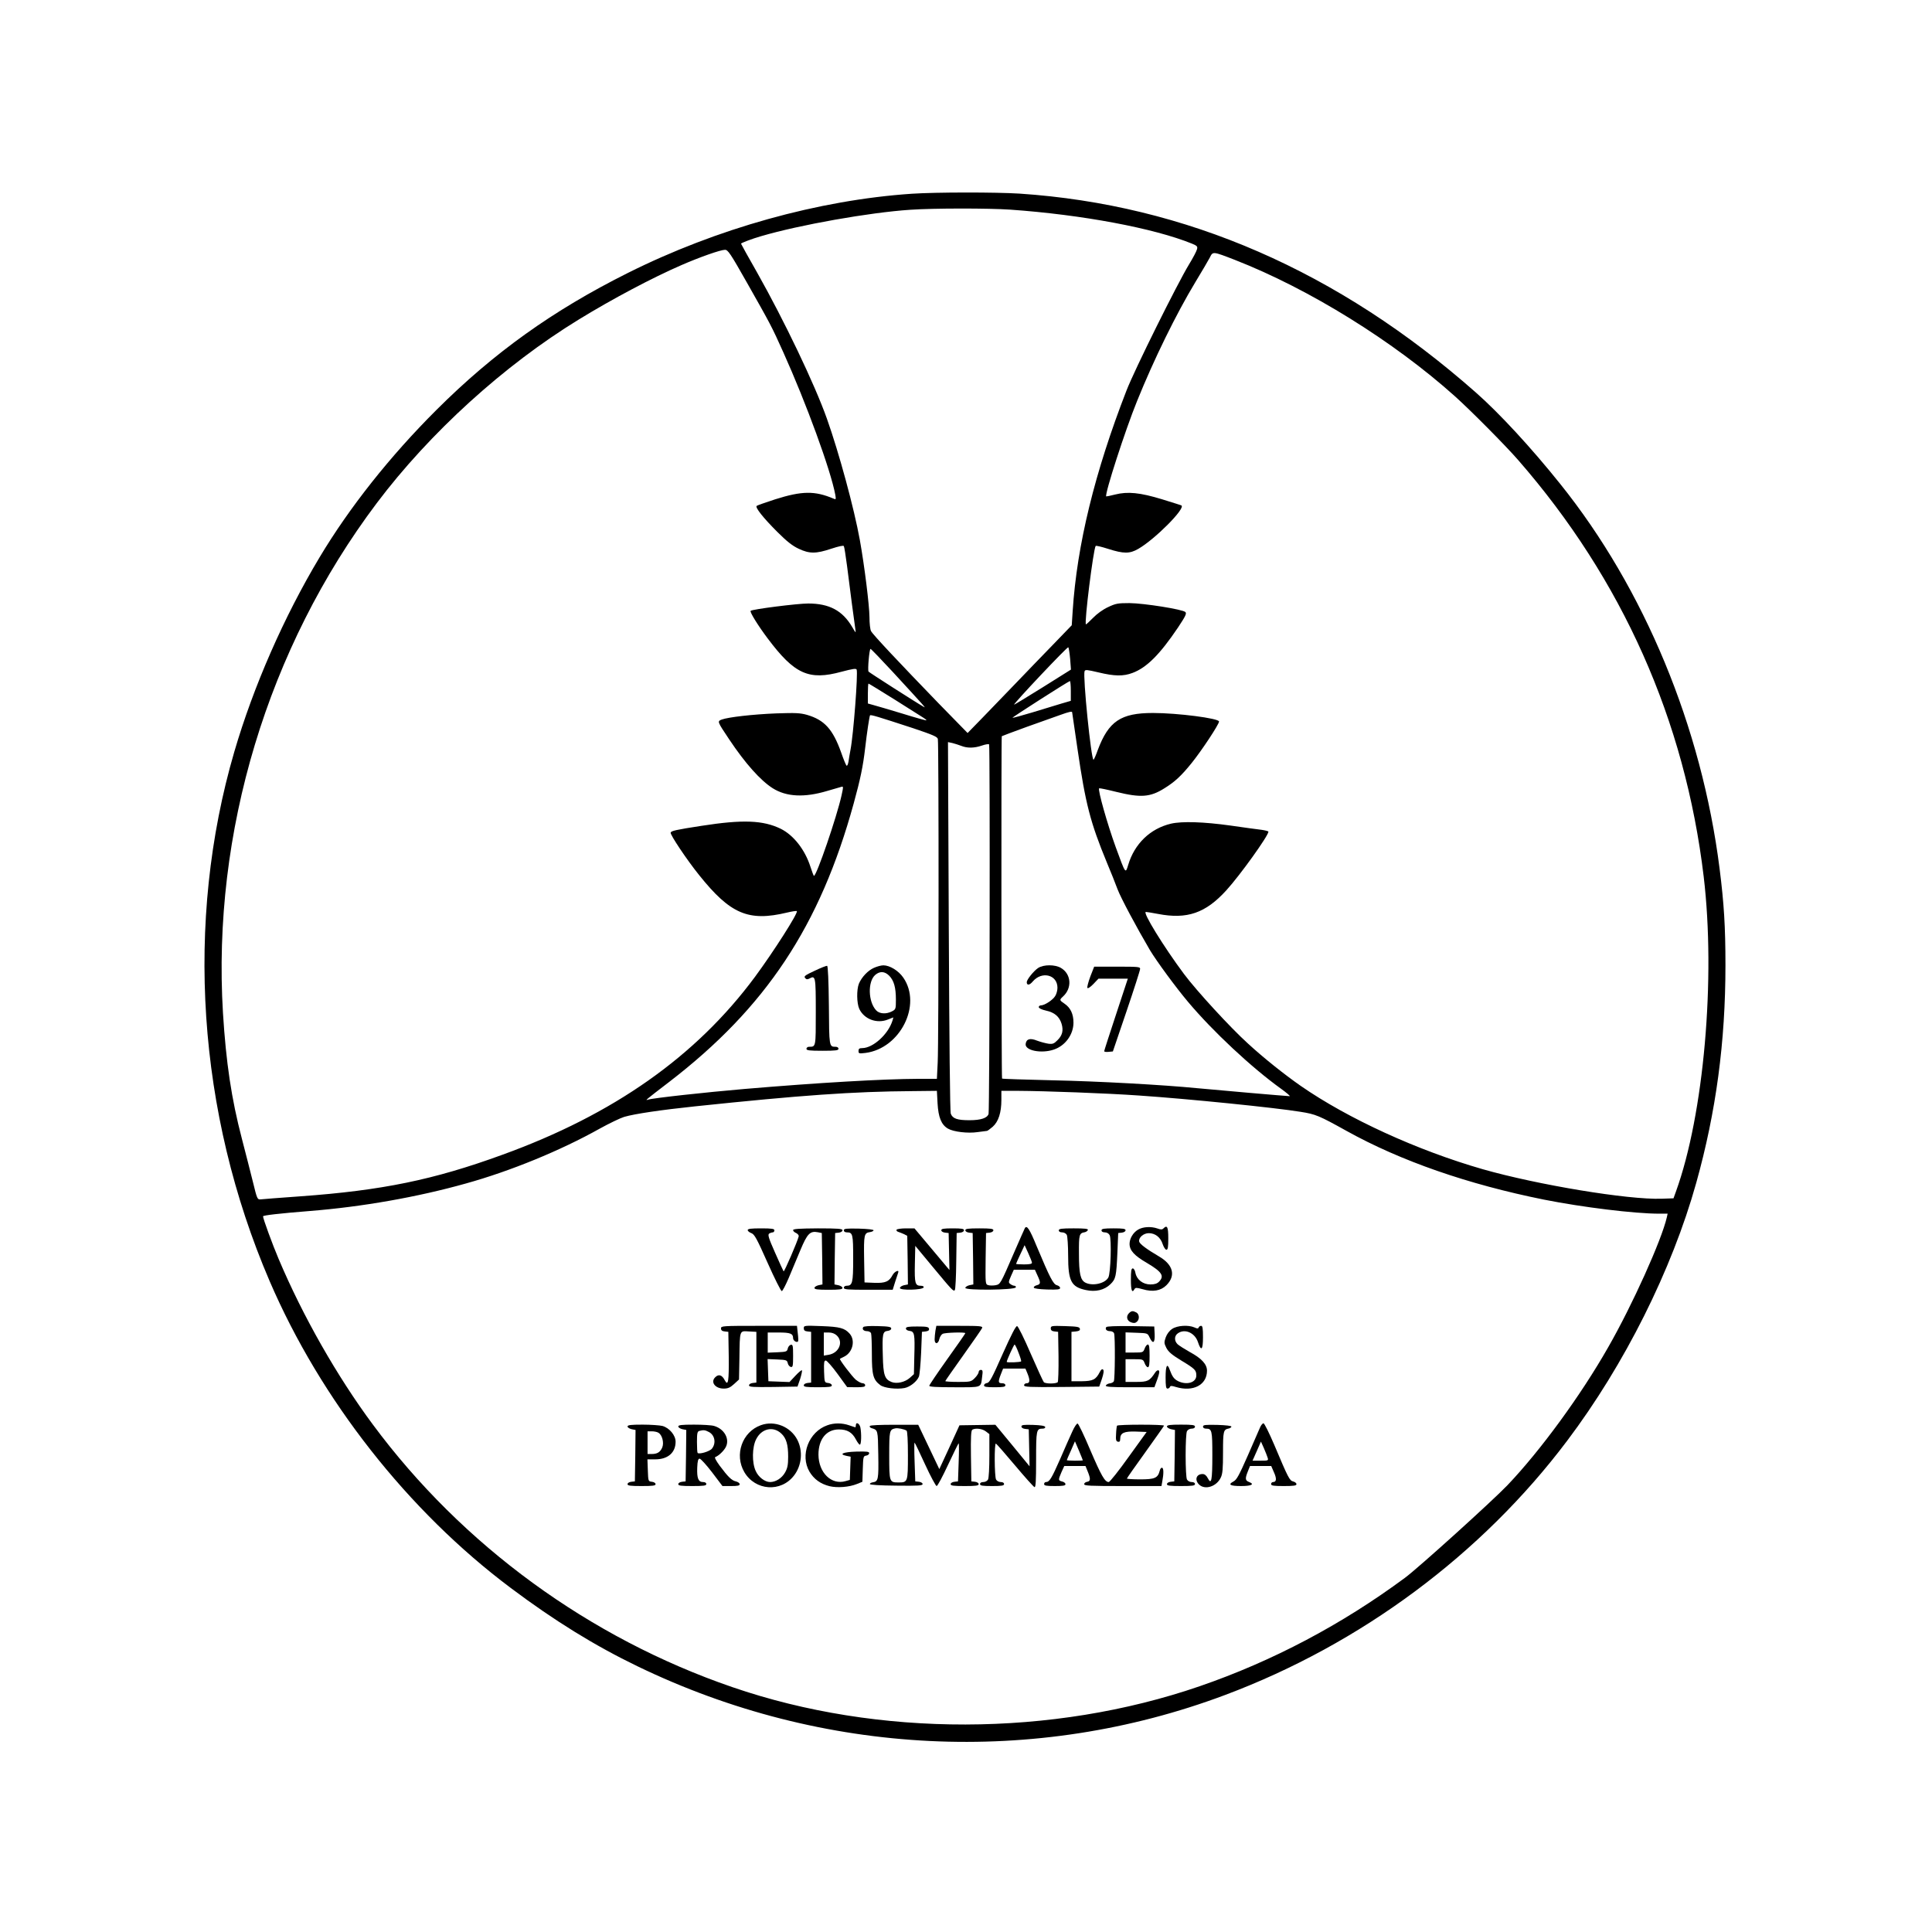 <?xml version="1.0" standalone="no"?>
<!DOCTYPE svg PUBLIC "-//W3C//DTD SVG 20010904//EN"
 "http://www.w3.org/TR/2001/REC-SVG-20010904/DTD/svg10.dtd">
<svg version="1.0" xmlns="http://www.w3.org/2000/svg"
 width="1447pt" height="1447pt" viewBox="0 0 1447 1447"
 preserveAspectRatio="xMidYMid meet">
<g transform="translate(0,1447) scale(0.1,-0.1)"
fill="#000000" stroke="none">
<path d="M6830 13019 c-698 -47 -1464 -261 -2129 -594 -560 -280 -1003 -597
-1432 -1025 -347 -346 -651 -729 -876 -1105 -267 -446 -495 -966 -638 -1455
-372 -1272 -277 -2705 264 -3964 382 -889 1037 -1723 1806 -2299 329 -247 631
-433 950 -587 1387 -671 2977 -749 4400 -215 1017 381 1923 1054 2563 1905
429 569 784 1279 966 1930 149 533 219 1058 219 1630 0 291 -11 465 -44 725
-134 1059 -563 2095 -1193 2880 -216 270 -455 529 -632 685 -1030 909 -2173
1407 -3419 1490 -175 11 -625 11 -805 -1z m735 -119 c541 -38 1077 -139 1363
-255 38 -16 43 -21 37 -42 -3 -14 -30 -65 -60 -114 -87 -143 -409 -791 -468
-944 -238 -612 -371 -1157 -403 -1651 l-7 -107 -141 -146 c-78 -80 -202 -209
-276 -286 -74 -77 -186 -193 -249 -258 l-114 -117 -217 222 c-291 301 -493
515 -506 541 -7 11 -12 59 -12 106 -1 88 -37 381 -72 576 -43 238 -156 654
-247 910 -92 259 -320 735 -522 1093 -67 117 -121 215 -121 217 0 5 83 37 150
56 289 85 814 178 1118 198 173 12 586 12 747 1z m-1970 -548 c177 -313 183
-323 272 -521 172 -382 354 -880 389 -1066 6 -35 5 -38 -12 -30 -141 60 -237
59 -439 -5 -71 -23 -133 -45 -138 -49 -12 -12 49 -89 154 -194 72 -72 114
-105 161 -127 81 -38 129 -38 243 0 58 19 91 26 95 20 4 -6 14 -73 24 -148 22
-177 55 -427 62 -472 5 -35 5 -34 -24 15 -72 122 -171 175 -329 175 -81 0
-420 -43 -431 -55 -8 -8 55 -110 128 -207 201 -268 308 -316 553 -249 84 22
109 26 113 16 11 -28 -24 -488 -46 -600 -5 -27 -12 -67 -15 -89 -4 -22 -10
-35 -15 -30 -5 5 -23 49 -40 98 -62 174 -125 244 -256 282 -50 14 -85 16 -229
11 -177 -7 -359 -28 -409 -46 -35 -14 -35 -13 55 -148 120 -180 235 -309 327
-367 102 -64 236 -71 407 -20 50 14 98 28 107 31 15 5 15 0 1 -64 -36 -162
-187 -603 -207 -603 -2 0 -14 30 -26 68 -41 128 -126 237 -223 285 -132 64
-284 70 -592 22 -195 -30 -228 -38 -232 -51 -5 -15 122 -205 214 -319 233
-291 369 -349 657 -280 37 9 71 14 74 11 12 -12 -173 -302 -314 -493 -440
-594 -1058 -1030 -1892 -1332 -515 -188 -902 -267 -1512 -311 -151 -11 -286
-21 -299 -23 -23 -2 -26 4 -56 128 -18 72 -55 218 -83 325 -79 301 -119 573
-142 943 -82 1352 335 2734 1152 3819 397 527 954 1033 1513 1375 251 154 553
314 770 408 133 58 291 114 325 114 22 0 40 -26 165 -247z m3655 171 c556
-217 1189 -610 1648 -1022 117 -105 379 -369 472 -476 780 -894 1250 -1949
1390 -3120 91 -763 1 -1783 -208 -2360 l-18 -50 -89 -3 c-250 -9 -930 104
-1340 221 -490 141 -1008 378 -1363 624 -123 86 -274 206 -394 316 -131 118
-388 398 -481 523 -152 204 -312 464 -285 464 7 0 48 -7 91 -15 218 -42 356 6
511 176 104 114 316 410 316 440 0 4 -24 10 -52 14 -29 3 -134 18 -233 32
-201 28 -362 33 -445 14 -156 -37 -273 -151 -320 -308 -21 -69 -19 -72 -94
133 -63 174 -135 428 -124 440 3 2 61 -10 129 -27 182 -45 254 -40 360 27 78
48 127 94 203 188 76 94 206 291 206 312 0 24 -311 64 -495 64 -241 0 -332
-62 -413 -277 -14 -40 -29 -73 -32 -73 -18 0 -81 626 -67 663 5 13 18 11 104
-9 120 -29 186 -30 255 -4 107 40 205 139 340 339 57 86 67 106 56 117 -20 20
-310 66 -419 67 -87 0 -103 -3 -160 -30 -39 -18 -83 -50 -113 -81 -28 -28 -51
-50 -53 -48 -13 13 55 558 73 587 2 4 44 -6 94 -22 116 -37 161 -37 225 0 125
72 353 301 324 325 -2 2 -67 22 -144 46 -167 51 -259 60 -354 36 -35 -9 -65
-15 -66 -14 -13 16 143 498 231 714 126 312 293 653 438 893 48 79 96 161 107
182 23 47 21 47 189 -18z m-1235 -2988 l6 -80 -212 -133 c-117 -73 -213 -131
-214 -130 -6 7 400 437 406 430 4 -4 10 -43 14 -87z m-1329 -97 c244 -265 250
-272 234 -263 -60 34 -411 259 -415 265 -8 13 6 170 15 170 4 0 79 -78 166
-172z m1334 -143 l0 -74 -72 -21 c-40 -12 -138 -42 -217 -66 -80 -24 -146 -42
-148 -40 -4 3 418 273 430 275 4 1 7 -33 7 -74z m-1317 -66 c105 -67 203 -128
215 -136 13 -8 22 -16 20 -18 -2 -2 -82 20 -178 50 -96 29 -194 58 -217 64
l-43 12 0 74 c0 41 2 75 5 75 3 0 92 -55 198 -121z m1327 -94 c0 -3 18 -126
40 -274 60 -411 96 -551 220 -851 29 -69 65 -159 80 -200 25 -66 141 -283 242
-455 49 -82 195 -281 287 -390 186 -221 474 -490 695 -649 43 -31 72 -56 65
-56 -19 0 -571 48 -694 60 -253 25 -743 52 -1083 59 -205 5 -375 10 -377 13
-5 5 -7 2559 -2 2564 2 2 86 33 187 70 102 36 214 76 250 89 66 24 90 29 90
20z m-1188 -120 c143 -48 178 -63 182 -79 8 -30 7 -2277 -1 -2424 l-6 -122
-141 0 c-263 -1 -746 -29 -1301 -76 -291 -25 -686 -68 -721 -80 -25 -8 -23 -6
157 132 726 558 1131 1170 1383 2087 50 182 70 278 86 417 13 113 31 232 36
242 5 7 54 -8 326 -97z m357 -131 c44 -18 97 -18 155 2 26 9 50 13 54 9 8 -8
4 -2741 -4 -2768 -10 -31 -58 -47 -143 -47 -92 0 -126 12 -140 49 -6 16 -11
537 -15 1404 l-6 1379 33 -7 c17 -4 47 -14 66 -21z m-177 -2678 c6 -104 28
-160 78 -189 41 -24 149 -37 222 -26 35 5 66 9 70 9 4 0 23 14 43 31 43 38 65
106 65 201 l0 68 123 0 c203 -1 668 -18 907 -35 370 -25 1021 -91 1210 -122
114 -18 138 -28 345 -143 405 -225 908 -400 1480 -515 287 -57 677 -105 862
-105 l63 0 -6 -27 c-39 -171 -258 -657 -439 -973 -204 -359 -507 -774 -755
-1034 -114 -119 -667 -619 -767 -693 -473 -350 -991 -624 -1537 -812 -1103
-380 -2409 -383 -3501 -7 -1072 368 -2022 1062 -2692 1966 -268 361 -525 812
-707 1243 -44 103 -116 300 -116 317 0 8 126 22 350 40 391 31 806 104 1169
206 332 92 710 247 1001 410 74 41 158 81 185 89 79 23 275 52 532 79 791 83
1181 111 1629 114 l181 2 5 -94z"/>
<path d="M7775 7220 c-33 -22 -85 -87 -85 -106 0 -26 21 -24 45 5 68 80 185
51 185 -47 0 -19 -7 -47 -17 -62 -17 -29 -79 -70 -107 -70 -9 0 -16 -6 -16
-13 0 -8 22 -19 54 -26 65 -14 100 -45 117 -99 15 -51 6 -87 -32 -124 -25 -25
-35 -29 -67 -25 -20 3 -58 13 -85 23 -52 21 -80 13 -85 -24 -8 -50 117 -75
211 -43 86 29 147 113 147 202 0 64 -22 111 -66 141 -40 27 -40 29 -13 54 70
63 63 168 -14 214 -44 27 -131 27 -172 0z"/>
<path d="M8166 7156 c-15 -41 -25 -79 -22 -85 4 -6 22 5 45 29 l38 40 110 0
110 0 -88 -267 c-49 -148 -89 -272 -89 -276 0 -5 15 -7 33 -5 l32 3 102 300
c56 165 102 308 102 318 1 16 -14 17 -172 17 l-172 0 -29 -74z"/>
<path d="M6101 7199 c-71 -33 -82 -41 -71 -54 9 -11 17 -12 32 -4 46 25 48 16
48 -250 0 -267 1 -261 -51 -261 -10 0 -19 -7 -19 -15 0 -12 20 -15 120 -15
100 0 120 3 120 15 0 9 -9 15 -22 15 -48 0 -48 0 -50 310 -2 185 -7 294 -13
296 -5 2 -48 -15 -94 -37z"/>
<path d="M6545 7221 c-45 -20 -91 -69 -112 -118 -18 -45 -17 -147 3 -190 37
-77 132 -112 214 -79 l41 16 -6 -22 c-31 -103 -145 -207 -227 -208 -22 0 -28
-5 -28 -21 0 -20 3 -21 53 -15 259 34 423 359 283 563 -36 53 -102 93 -150 93
-17 0 -49 -9 -71 -19z m115 -59 c35 -36 50 -87 50 -179 0 -70 -1 -73 -30 -88
-43 -22 -93 -19 -118 8 -60 64 -64 215 -7 265 35 30 71 28 105 -6z"/>
<path d="M7676 5272 c-2 -4 -37 -82 -76 -172 -110 -254 -107 -248 -145 -256
-18 -3 -43 -3 -54 1 -21 6 -21 11 -19 198 l3 192 28 3 c15 2 27 9 27 18 0 11
-20 14 -105 14 -85 0 -105 -3 -105 -14 0 -9 12 -16 28 -18 l27 -3 3 -193 2
-192 -30 -6 c-16 -4 -30 -13 -30 -20 0 -20 371 -16 378 4 2 6 -3 12 -10 12 -8
0 -22 6 -31 13 -15 11 -14 16 5 60 l21 47 79 0 79 0 19 -42 c26 -56 25 -66 -5
-74 -14 -4 -24 -11 -22 -18 2 -7 40 -12 100 -14 79 -2 97 0 97 12 0 7 -11 17
-24 20 -27 7 -51 52 -152 293 -53 129 -73 159 -88 135z m53 -259 c1 -9 -17
-13 -59 -13 -33 0 -60 2 -60 4 0 2 14 34 32 72 l32 68 27 -59 c15 -33 28 -66
28 -72z"/>
<path d="M8523 5260 c-37 -22 -63 -67 -63 -106 0 -49 35 -88 130 -143 113 -67
133 -98 90 -141 -14 -14 -33 -20 -64 -20 -56 0 -102 36 -112 86 -3 19 -12 34
-20 34 -11 0 -14 -19 -14 -85 0 -81 9 -103 27 -70 7 12 15 12 62 -1 74 -22
135 -12 177 30 72 72 51 154 -56 216 -92 54 -144 93 -148 111 -6 30 33 63 72
63 48 0 88 -31 104 -82 8 -23 20 -42 28 -42 11 0 14 19 14 85 0 86 -8 103 -37
74 -9 -9 -20 -9 -44 0 -49 17 -110 13 -146 -9z"/>
<path d="M5600 5257 c0 -7 12 -17 28 -23 23 -9 40 -40 121 -222 52 -117 100
-212 106 -212 6 0 29 44 52 98 22 53 62 148 88 210 51 122 72 144 130 133 l30
-6 3 -193 2 -192 -30 -6 c-16 -4 -30 -13 -30 -20 0 -11 23 -14 105 -14 82 0
105 3 105 14 0 7 -14 16 -30 20 l-30 6 2 192 3 193 28 3 c15 2 27 9 27 18 0
11 -32 14 -185 14 -139 -1 -185 -4 -185 -13 0 -7 10 -17 23 -22 12 -6 21 -17
19 -25 -8 -36 -108 -268 -113 -262 -3 4 -32 67 -64 140 -49 110 -56 135 -44
143 8 5 20 9 27 9 6 0 12 7 12 15 0 12 -18 15 -100 15 -75 0 -100 -3 -100 -13z"/>
<path d="M6320 5255 c0 -9 9 -15 23 -15 44 0 47 -14 47 -196 0 -184 -5 -204
-51 -204 -10 0 -19 -7 -19 -15 0 -13 27 -15 183 -15 l183 0 18 58 c10 31 21
63 23 70 10 26 -27 10 -42 -18 -26 -49 -54 -61 -136 -58 l-74 3 -3 174 c-3
184 0 197 44 203 14 2 26 8 27 13 1 6 -42 11 -110 13 -96 2 -113 0 -113 -13z"/>
<path d="M6715 5260 c-3 -6 2 -13 12 -16 10 -3 29 -11 43 -17 l25 -13 3 -182
2 -182 -30 -6 c-16 -4 -30 -13 -30 -21 0 -19 171 -15 178 5 2 7 -6 12 -21 12
-43 0 -48 18 -45 163 l3 136 122 -147 c153 -184 163 -196 174 -185 5 5 10 103
11 218 l3 210 28 3 c15 2 27 9 27 18 0 11 -18 14 -85 14 -67 0 -85 -3 -85 -14
0 -9 12 -16 28 -18 l27 -3 3 -139 3 -138 -131 156 -131 156 -64 0 c-35 0 -67
-5 -70 -10z"/>
<path d="M7930 5255 c0 -9 9 -15 25 -15 14 0 29 -8 35 -19 5 -11 10 -81 10
-156 0 -190 23 -234 133 -257 73 -16 139 0 184 44 40 39 44 58 52 238 l6 145
28 3 c15 2 27 9 27 18 0 11 -19 14 -90 14 -73 0 -90 -3 -90 -15 0 -9 9 -15 25
-15 15 0 29 -8 36 -21 15 -30 8 -286 -10 -317 -24 -45 -117 -66 -171 -39 -38
19 -49 67 -49 218 -1 142 2 153 43 160 11 2 21 10 24 17 3 9 -23 12 -107 12
-92 0 -111 -3 -111 -15z"/>
<path d="M8455 4634 c-23 -24 -15 -57 17 -68 19 -7 31 -6 42 4 22 17 20 57 -3
70 -27 14 -37 13 -56 -6z"/>
<path d="M5400 4521 c0 -14 8 -21 28 -23 l27 -3 3 -184 c2 -184 -4 -226 -29
-180 -21 42 -47 50 -73 23 -36 -36 1 -84 64 -84 32 0 48 7 78 34 l37 34 3 159
c3 215 0 205 70 201 l57 -3 0 -190 0 -190 -27 -3 c-16 -2 -28 -9 -28 -18 0
-12 28 -14 182 -12 l181 3 20 58 c10 32 16 61 13 64 -3 3 -25 -15 -49 -41
l-44 -47 -79 3 -79 3 -3 83 -3 83 73 -3 c68 -3 73 -5 78 -28 3 -14 14 -26 23
-28 15 -3 17 7 17 83 0 76 -2 86 -17 83 -9 -2 -20 -14 -23 -28 -5 -23 -10 -25
-78 -28 l-72 -3 0 76 0 75 83 0 c86 0 107 -8 107 -42 0 -19 26 -36 37 -25 3 3
2 31 -2 62 l-6 55 -285 0 c-274 0 -284 -1 -284 -19z"/>
<path d="M6020 4522 c0 -15 7 -22 28 -24 l27 -3 0 -190 0 -190 -27 -3 c-16 -2
-28 -9 -28 -18 0 -11 20 -14 105 -14 85 0 105 3 105 14 0 9 -12 16 -27 18 -28
3 -28 4 -31 86 -2 69 0 82 13 82 8 0 48 -45 88 -100 l72 -99 68 -1 c53 0 67 3
67 15 0 8 -9 15 -19 15 -11 0 -33 12 -51 26 -30 26 -126 153 -119 157 2 2 17
9 33 17 63 32 84 122 39 172 -37 41 -72 51 -210 56 -130 5 -133 4 -133 -16z
m247 -54 c52 -49 17 -132 -61 -145 l-36 -6 0 87 0 86 37 0 c24 0 45 -8 60 -22z"/>
<path d="M6465 4530 c-10 -16 4 -30 30 -30 12 0 26 -7 29 -16 3 -9 6 -79 6
-157 0 -156 10 -191 63 -231 29 -22 122 -33 181 -22 42 8 93 49 108 85 6 14
13 96 17 181 l6 155 28 3 c20 3 27 8 25 20 -3 14 -17 17 -88 17 -69 0 -85 -3
-85 -15 0 -9 11 -16 27 -18 37 -4 41 -23 36 -187 l-3 -137 -31 -28 c-36 -32
-97 -46 -136 -31 -52 20 -63 52 -66 198 -5 162 -1 181 36 185 16 2 27 9 27 18
0 12 -19 16 -102 18 -62 2 -104 -1 -108 -8z"/>
<path d="M7006 4503 c-3 -21 -6 -50 -6 -65 0 -38 27 -36 35 2 4 17 15 35 25
40 19 10 170 14 170 5 0 -3 -61 -91 -135 -194 -74 -104 -135 -194 -135 -200 0
-8 56 -11 189 -11 211 0 196 -6 207 80 6 42 4 50 -10 50 -9 0 -16 -7 -16 -16
0 -8 -13 -29 -29 -45 -28 -28 -33 -29 -125 -29 -53 0 -96 3 -96 6 0 3 61 90
135 194 74 104 138 196 141 204 5 14 -14 16 -169 16 l-174 0 -7 -37z"/>
<path d="M7509 4328 c-79 -179 -98 -214 -116 -216 -13 -2 -23 -10 -23 -18 0
-11 17 -14 80 -14 64 0 80 3 80 15 0 9 -9 15 -25 15 -29 0 -31 10 -9 67 l17
43 83 0 84 0 15 -36 c21 -51 19 -74 -5 -74 -11 0 -20 -7 -20 -15 0 -13 36 -15
282 -13 l281 3 20 58 c13 40 16 62 9 69 -7 7 -15 1 -25 -18 -29 -57 -51 -68
-135 -69 l-77 0 0 185 0 185 33 3 c25 3 32 8 30 20 -3 14 -19 17 -111 20 -101
3 -107 2 -107 -17 0 -14 8 -21 28 -23 l27 -3 3 -184 c1 -102 -2 -189 -6 -193
-13 -13 -91 -13 -104 0 -5 5 -49 101 -98 213 -49 114 -94 205 -102 207 -10 2
-43 -63 -109 -210z m119 12 c13 -33 22 -62 20 -66 -4 -7 -108 -11 -108 -4 0
12 54 130 59 130 3 0 17 -27 29 -60z"/>
<path d="M8285 4530 c-10 -16 4 -30 30 -30 12 0 26 -7 29 -16 9 -22 7 -347 -2
-360 -4 -7 -18 -14 -31 -15 -14 -2 -26 -10 -29 -16 -3 -10 38 -13 180 -13
l184 0 22 60 c15 42 18 61 10 66 -7 4 -18 -3 -27 -17 -41 -62 -55 -69 -141
-69 l-80 0 0 85 0 85 66 0 c64 0 66 -1 77 -30 6 -16 17 -30 24 -30 10 0 13 23
13 85 0 62 -3 85 -13 85 -7 0 -18 -13 -24 -30 -11 -29 -13 -30 -77 -30 l-66 0
0 75 0 76 83 -3 c82 -3 82 -3 97 -35 25 -53 41 -42 38 25 l-3 57 -177 3 c-112
1 -179 -1 -183 -8z"/>
<path d="M8779 4517 c-21 -14 -39 -38 -48 -63 -13 -38 -13 -44 5 -80 16 -30
41 -51 113 -95 101 -61 111 -71 111 -111 0 -52 -69 -74 -135 -43 -32 16 -45
34 -65 88 -18 51 -30 29 -30 -58 0 -67 3 -85 14 -85 8 0 16 5 18 12 4 10 13
10 45 0 129 -39 233 15 233 122 0 48 -40 92 -129 140 -39 22 -80 48 -91 58
-26 25 -26 63 2 82 52 37 127 4 150 -65 24 -73 38 -61 38 35 0 68 -3 86 -14
86 -8 0 -16 -6 -18 -12 -4 -10 -10 -10 -32 0 -45 20 -128 15 -167 -11z"/>
<path d="M5699 3796 c-140 -50 -201 -221 -124 -352 82 -139 274 -153 372 -25
58 75 68 183 25 267 -51 99 -170 147 -273 110z m153 -63 c37 -35 51 -82 51
-173 0 -62 -5 -86 -23 -118 -24 -43 -70 -72 -112 -72 -39 0 -88 37 -108 83
-29 62 -27 178 3 237 40 81 128 101 189 43z"/>
<path d="M6196 3795 c-139 -49 -206 -224 -133 -348 33 -55 82 -91 150 -108 58
-14 147 -7 204 16 l42 17 3 96 c3 92 4 97 26 100 12 2 22 10 22 18 0 12 -17
14 -97 12 -97 -3 -135 -19 -73 -32 l31 -6 -3 -87 -3 -87 -32 -9 c-106 -31
-202 63 -203 198 0 116 59 189 153 189 63 0 100 -22 128 -76 11 -21 24 -38 29
-38 11 0 13 81 4 129 -7 31 -34 44 -34 16 0 -8 -2 -15 -4 -15 -2 0 -23 7 -46
15 -52 18 -113 19 -164 0z"/>
<path d="M8031 3748 c-16 -34 -57 -127 -91 -206 -64 -145 -80 -172 -106 -172
-8 0 -14 -7 -14 -15 0 -12 16 -15 80 -15 62 0 80 3 80 14 0 8 -11 17 -25 20
-30 8 -30 11 -5 70 l21 46 79 0 80 0 15 -37 c24 -58 24 -77 -2 -81 -13 -2 -23
-10 -23 -18 0 -12 45 -14 290 -14 l289 0 6 34 c11 57 11 99 -1 103 -7 2 -15
-8 -18 -22 -14 -55 -37 -65 -146 -65 -55 0 -100 3 -100 6 0 3 62 92 138 197
75 105 139 195 140 199 5 10 -345 10 -352 0 -2 -4 -6 -32 -7 -62 -3 -45 0 -55
14 -58 12 -3 17 3 17 21 0 45 29 58 118 55 l80 -3 -135 -187 c-74 -104 -141
-188 -149 -188 -29 0 -55 46 -138 239 -45 107 -88 197 -95 199 -6 2 -24 -24
-40 -60z m79 -215 c0 -2 -27 -3 -60 -3 -33 0 -60 2 -60 4 0 2 14 35 31 72 l30
69 30 -70 c16 -38 29 -71 29 -72z"/>
<path d="M9437 3778 c-8 -18 -49 -113 -92 -211 -65 -147 -83 -181 -107 -193
-44 -23 -25 -34 57 -34 77 0 104 13 61 30 -30 11 -32 25 -10 80 l16 40 80 0
79 0 20 -46 c22 -48 20 -74 -6 -74 -8 0 -15 -7 -15 -15 0 -12 17 -15 95 -15
74 0 95 3 95 14 0 8 -11 17 -24 20 -28 7 -37 25 -142 274 -38 89 -74 162 -81
162 -7 0 -19 -15 -26 -32z m57 -225 c7 -22 5 -23 -53 -23 l-60 0 32 72 31 71
22 -49 c12 -27 24 -59 28 -71z"/>
<path d="M4700 3786 c0 -7 14 -16 30 -20 l30 -6 -2 -192 -3 -193 -27 -3 c-16
-2 -28 -9 -28 -18 0 -11 20 -14 105 -14 85 0 105 3 105 14 0 9 -12 16 -27 18
-28 3 -28 4 -31 86 l-3 82 59 0 c94 0 152 50 152 132 0 48 -46 103 -98 118
-20 5 -88 10 -149 10 -89 0 -113 -3 -113 -14z m230 -46 c29 -15 45 -75 30
-111 -15 -35 -37 -49 -79 -49 l-31 0 0 85 0 85 31 0 c17 0 39 -4 49 -10z"/>
<path d="M5080 3786 c0 -7 14 -16 30 -20 l30 -6 -2 -192 -3 -193 -27 -3 c-16
-2 -28 -9 -28 -18 0 -11 20 -14 105 -14 87 0 105 3 105 15 0 9 -9 15 -25 15
-35 0 -46 29 -43 108 2 51 7 67 18 67 8 0 50 -46 93 -102 l78 -103 65 0 c49 0
64 3 64 14 0 8 -13 17 -29 21 -31 7 -57 32 -122 119 -27 37 -39 61 -32 63 25
9 64 46 79 75 31 60 -11 136 -87 158 -18 6 -87 10 -151 10 -94 0 -118 -3 -118
-14z m229 -41 c45 -23 56 -84 23 -125 -17 -21 -95 -44 -107 -32 -3 3 -5 40 -5
83 0 65 3 78 18 82 31 8 43 7 71 -8z"/>
<path d="M6515 3790 c-4 -6 2 -13 12 -16 49 -15 48 -12 51 -199 3 -186 0 -201
-41 -207 -12 -2 -22 -7 -22 -13 0 -6 74 -11 198 -12 164 -2 197 0 197 12 0 8
-12 15 -27 17 l-28 3 -5 147 c-3 80 -3 145 0 143 3 -2 39 -76 79 -164 41 -89
80 -161 86 -161 7 0 45 72 86 160 41 87 76 159 79 160 3 0 3 -64 0 -142 l-5
-143 -27 -3 c-16 -2 -28 -9 -28 -18 0 -11 20 -14 105 -14 85 0 105 3 105 14 0
9 -12 16 -27 18 l-28 3 -3 189 c-2 145 1 191 10 198 24 14 75 8 102 -13 l26
-20 0 -160 c0 -92 -4 -169 -10 -180 -6 -11 -21 -19 -35 -19 -16 0 -25 -6 -25
-15 0 -12 17 -15 90 -15 73 0 90 3 90 15 0 9 -9 15 -25 15 -14 0 -29 8 -35 19
-12 24 -14 274 -1 269 4 -1 69 -75 142 -162 74 -88 140 -162 147 -164 9 -3 12
43 12 205 0 222 2 233 48 233 14 0 22 5 20 13 -3 8 -33 13 -91 15 -71 2 -87 0
-87 -12 0 -9 11 -16 28 -18 l27 -3 3 -138 3 -139 -128 156 -128 155 -134 -2
-135 -2 -75 -164 -76 -164 -79 166 -79 166 -178 0 c-107 0 -181 -3 -184 -9z
m275 -35 c6 -4 10 -73 10 -184 0 -201 -1 -204 -70 -204 -69 0 -70 3 -70 203 0
185 2 193 45 202 20 4 65 -5 85 -17z"/>
<path d="M8740 3786 c0 -7 14 -16 30 -20 l30 -6 -2 -192 -3 -193 -27 -3 c-16
-2 -28 -9 -28 -18 0 -11 20 -14 105 -14 87 0 105 3 105 15 0 9 -9 15 -25 15
-14 0 -29 8 -35 19 -6 11 -10 89 -10 181 0 92 4 170 10 181 6 11 21 19 35 19
16 0 25 6 25 15 0 12 -18 15 -105 15 -82 0 -105 -3 -105 -14z"/>
<path d="M9010 3785 c0 -9 9 -15 23 -15 44 0 47 -14 47 -199 0 -190 -7 -225
-34 -172 -11 21 -24 31 -39 31 -48 0 -62 -45 -25 -80 45 -41 130 -13 161 53
14 28 17 66 17 190 0 160 3 170 43 178 10 2 19 9 20 14 1 6 -41 11 -105 13
-92 2 -108 0 -108 -13z"/>
</g>
</svg>
